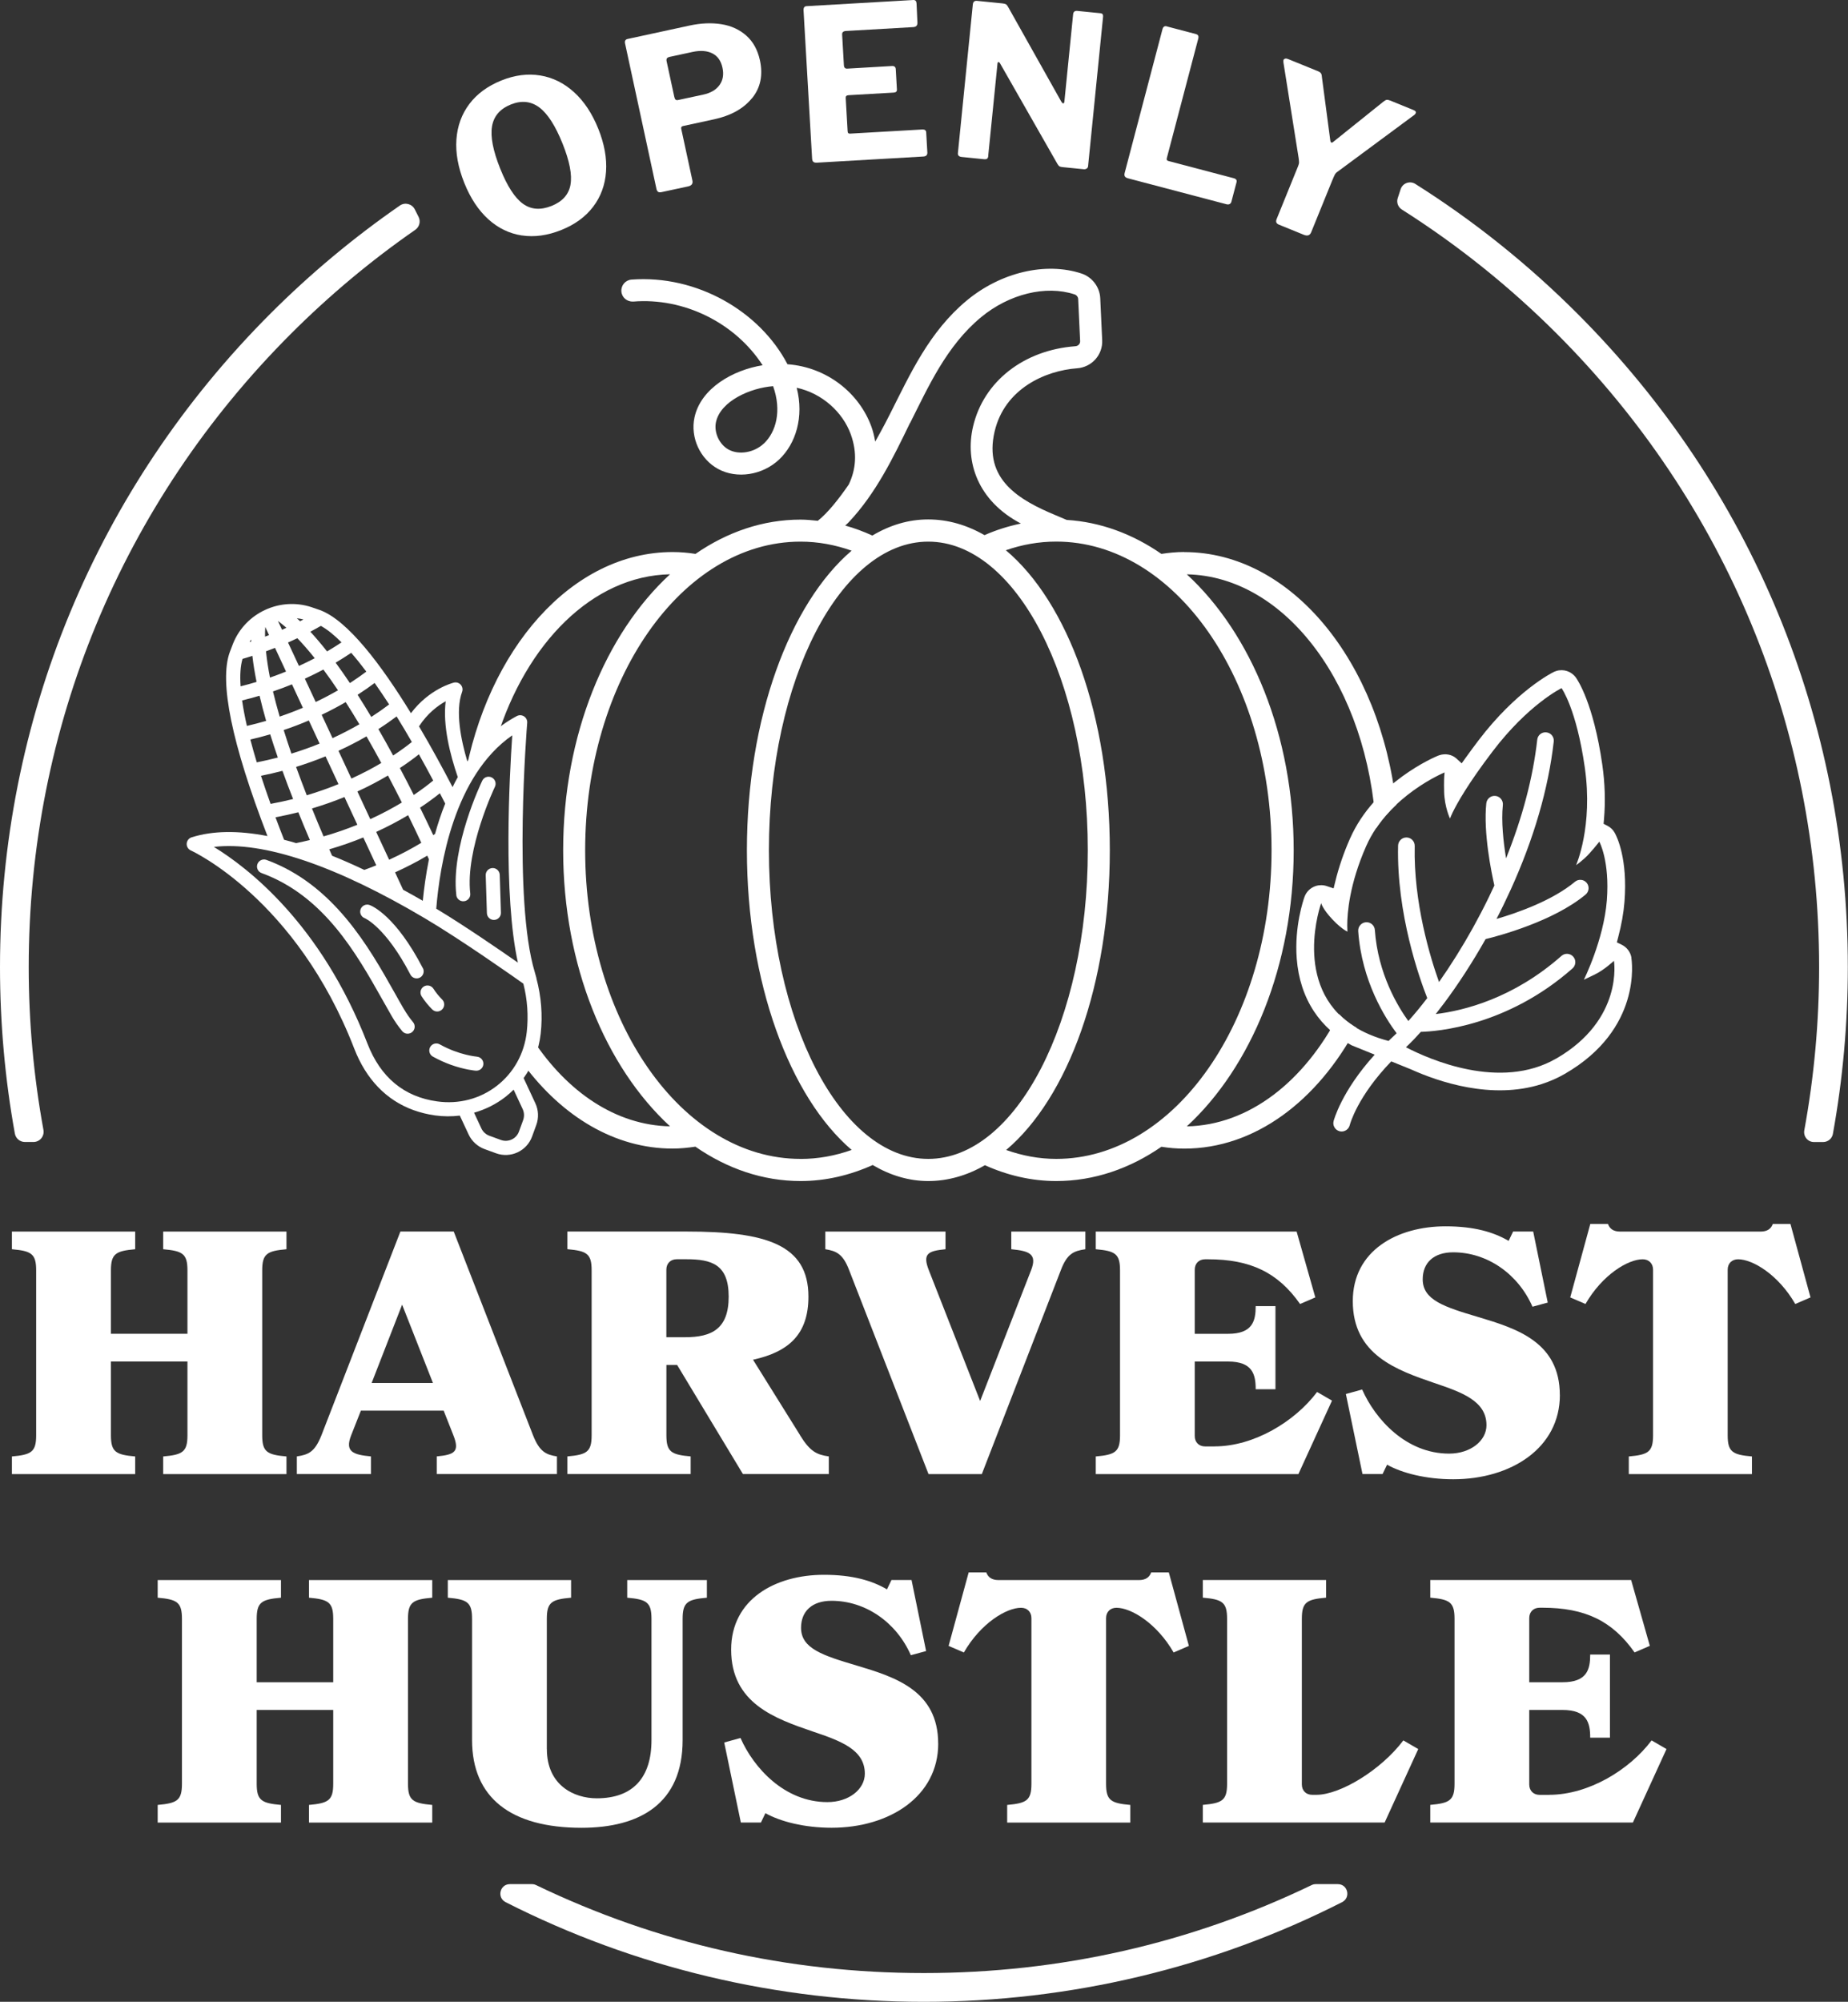 <svg width="665" height="720" viewBox="0 0 665 720" fill="none" xmlns="http://www.w3.org/2000/svg">
<rect x="0" y="0" width="665" height="720" fill="#333333" stroke="none"/>
<path d="M187.812 84.696C183.304 84.013 179.273 82.077 175.717 78.855C172.162 75.633 169.274 71.284 167.067 65.777C164.845 60.222 163.893 55.016 164.242 50.159C164.591 45.302 166.147 41.033 168.908 37.383C171.67 33.732 175.511 30.923 180.399 28.955C185.24 27.002 189.922 26.399 194.414 27.145C198.906 27.875 202.969 29.891 206.572 33.161C210.175 36.43 213.095 40.827 215.301 46.334C217.491 51.794 218.412 56.92 218.079 61.73C217.745 66.539 216.19 70.745 213.444 74.363C210.682 77.982 206.873 80.775 201.969 82.728C197.033 84.712 192.303 85.362 187.796 84.68L187.812 84.696ZM205.286 66.412C205.921 62.888 204.969 57.968 202.445 51.667C199.858 45.223 197.065 40.874 194.065 38.636C191.065 36.398 187.653 36.049 183.844 37.573C179.939 39.144 177.67 41.763 177.051 45.461C176.432 49.159 177.416 54.222 180.003 60.666C182.526 66.967 185.256 71.173 188.177 73.284C191.097 75.395 194.525 75.649 198.493 74.062C202.398 72.49 204.667 69.951 205.302 66.412H205.286Z" fill="white"/>
<path d="M270.569 35.35C267.521 39.096 262.966 41.62 256.919 42.921L245.777 45.334C245.238 45.445 245.016 45.778 245.143 46.334L249.158 64.919C249.412 66.062 248.888 66.776 247.603 67.046L238.096 69.093C237.492 69.22 237.064 69.189 236.794 68.982C236.524 68.776 236.334 68.443 236.223 67.935L224.938 15.685C224.732 14.749 225.033 14.194 225.827 14.019L248.126 9.194C252.237 8.305 256.046 8.147 259.57 8.702C263.093 9.258 266.077 10.623 268.537 12.797C270.997 14.955 272.632 17.923 273.457 21.685C274.616 27.034 273.664 31.589 270.616 35.335L270.569 35.35ZM256.3 19.177C254.38 18.241 252.047 18.082 249.269 18.669L241.016 20.447C240.524 20.558 240.175 20.733 240 20.971C239.826 21.225 239.778 21.59 239.889 22.082L242.635 34.795C242.746 35.287 242.889 35.636 243.095 35.827C243.301 36.017 243.587 36.065 243.984 35.985L253.126 34.017C255.745 33.446 257.681 32.303 258.919 30.589C260.157 28.875 260.506 26.796 259.983 24.367C259.443 21.844 258.205 20.114 256.284 19.177H256.3Z" fill="white"/>
<path d="M290.343 2.21L328.609 0.004C329.371 -0.044 329.768 0.369 329.816 1.226L330.133 8.066C330.196 9.13 329.689 9.685 328.625 9.749L304.405 11.146C303.437 11.209 302.993 11.638 303.04 12.447L303.675 23.462C303.723 24.319 304.135 24.732 304.881 24.684L320.975 23.748C321.832 23.7 322.292 24.081 322.34 24.89L322.753 32.175C322.8 32.89 322.404 33.255 321.594 33.302L305.342 34.239C304.627 34.286 304.294 34.604 304.326 35.207L305.008 47.127C305.024 47.476 305.104 47.73 305.246 47.872C305.373 48.015 305.596 48.079 305.897 48.063L331.863 46.571C332.768 46.523 333.26 46.873 333.291 47.634L333.704 54.84C333.752 55.745 333.276 56.237 332.26 56.3L293.993 58.506C293.39 58.538 292.946 58.443 292.676 58.205C292.406 57.967 292.263 57.57 292.232 57.014L289.153 3.718C289.105 2.749 289.47 2.257 290.279 2.21H290.343Z" fill="white"/>
<path d="M396.064 4.779C396.715 4.843 397.016 5.256 396.937 6.017L391.541 59.806C391.509 60.155 391.334 60.441 391.033 60.632C390.731 60.822 390.382 60.917 389.985 60.87L382.351 60.108C381.891 60.06 381.542 59.981 381.304 59.854C381.065 59.727 380.812 59.441 380.542 59.013L359.813 22.698C359.639 22.429 359.464 22.302 359.274 22.333C359.099 22.365 358.988 22.508 358.956 22.762L355.607 56.045V56.267C355.544 56.664 355.401 56.949 355.163 57.108C354.925 57.267 354.512 57.314 353.957 57.251L346.084 56.457C345.069 56.362 344.608 55.87 344.704 55.013L350.068 1.605C350.163 0.653 350.671 0.208 351.576 0.304L360.734 1.224C361.337 1.288 361.766 1.399 362.004 1.542C362.242 1.7 362.512 2.034 362.813 2.573L381.875 36.507C382.145 36.935 382.367 37.173 382.573 37.189C382.827 37.221 382.986 36.951 383.033 36.396L386.16 5.144C386.255 4.24 386.748 3.827 387.668 3.922L396.064 4.764V4.779Z" fill="white"/>
<path d="M419.858 9.496L430.365 12.258C431.142 12.464 431.428 13.004 431.19 13.892L419.905 56.762C419.81 57.111 419.81 57.365 419.905 57.539C419.985 57.714 420.175 57.841 420.477 57.92L443.935 64.094C444.824 64.332 445.157 64.808 444.966 65.539L443.125 72.522C443.03 72.919 442.808 73.204 442.506 73.379C442.189 73.554 441.824 73.585 441.379 73.474L405.938 64.142C405.351 63.983 404.97 63.761 404.78 63.444C404.589 63.142 404.573 62.713 404.716 62.174L418.302 10.559C418.54 9.623 419.064 9.274 419.842 9.464L419.858 9.496Z" fill="white"/>
<path d="M509.436 40.715C509.357 40.906 509.198 41.112 508.944 41.334L481.359 61.73C480.899 62.031 480.565 62.38 480.359 62.761C480.153 63.142 479.788 63.967 479.264 65.237L471.82 83.553C471.36 84.68 470.471 84.981 469.154 84.442L460.345 80.855C459.774 80.633 459.425 80.347 459.298 80.014C459.155 79.68 459.186 79.268 459.409 78.744L467.106 59.793C467.329 59.238 467.455 58.777 467.455 58.412C467.455 58.063 467.408 57.539 467.313 56.841L461.837 22.447C461.805 22.003 461.821 21.701 461.869 21.558C461.964 21.32 462.17 21.178 462.472 21.098C462.773 21.019 463.138 21.082 463.567 21.257L474.137 25.558C474.709 25.78 475.09 26.034 475.312 26.32C475.534 26.606 475.645 27.05 475.677 27.653L478.661 50.207C478.724 50.842 478.867 51.191 479.058 51.27C479.296 51.365 479.581 51.238 479.946 50.889L497.739 36.621C498.231 36.224 498.643 35.986 498.961 35.922C499.278 35.859 499.722 35.954 500.294 36.176L508.738 39.62C509.388 39.89 509.626 40.255 509.436 40.731V40.715Z" fill="white"/>
<path d="M664.939 347.843C664.939 259.041 630.355 175.541 567.567 112.753C549.838 95.024 530.253 79.359 509.27 66.138C507.318 64.916 504.731 65.868 504.017 68.058L502.969 71.264C502.461 72.804 503.08 74.486 504.445 75.359C524.555 88.104 543.315 103.134 560.25 120.069C621.086 180.905 654.607 261.803 654.607 347.843C654.607 367.539 652.813 387.252 649.274 406.552C648.877 408.742 650.527 410.758 652.749 410.758H656.051C657.765 410.758 659.257 409.535 659.558 407.853C663.13 388.156 664.939 368 664.939 347.858V347.843Z" fill="white"/>
<path d="M149.256 75.297C148.257 73.313 145.733 72.663 143.908 73.916C127.322 85.392 111.688 98.422 97.372 112.738C34.584 175.526 0 259.027 0 347.828C0 367.954 1.794 388.079 5.349 407.728C5.666 409.474 7.19 410.743 8.967 410.743H12.031C14.332 410.743 16.046 408.664 15.633 406.395C12.11 387.142 10.332 367.477 10.332 347.828C10.332 261.789 43.837 180.891 104.689 120.055C118.497 106.247 133.528 93.692 149.431 82.662C150.939 81.614 151.447 79.63 150.621 77.996L149.256 75.297Z" fill="white"/>
<path d="M332.462 709.651C283.45 709.651 236.502 699.001 192.887 678.003C192.427 677.781 191.935 677.67 191.427 677.67H183.475C179.872 677.67 178.73 682.511 181.936 684.146C228.217 707.651 279.816 719.999 332.446 719.999C385.076 719.999 436.675 707.667 482.956 684.146C486.162 682.511 485.02 677.67 481.417 677.67H473.465C472.957 677.67 472.465 677.781 472.005 678.003C428.39 699.001 381.441 709.651 332.43 709.651H332.462Z" fill="white"/>
<path d="M587.077 344.48C586.744 342.448 585.427 340.702 583.586 339.797L581.824 338.94L582.316 337.052C583.506 332.544 584.268 328.243 584.57 324.275C585.76 308.911 581.871 301.007 581.078 299.579C580.475 298.484 579.57 297.595 578.459 297.024L577.047 296.293L577.189 294.706C577.745 288.278 577.538 281.66 576.586 275.057C573.412 252.964 567.714 244.568 567.063 243.679C565.444 241.457 562.603 240.505 559.985 241.346C559.699 241.441 559.413 241.552 559.127 241.679C558.588 241.949 545.7 248.33 532.003 266.344C530.432 268.423 528.94 270.439 527.559 272.359L525.988 274.549L524.004 272.74C522.416 271.359 520.131 270.931 517.957 271.629C517.782 271.677 517.607 271.74 517.433 271.819C516.496 272.2 494.752 281.279 485.769 301.674C483.515 306.785 481.753 311.943 480.515 317.006L479.896 319.529L477.436 318.704C476.786 318.482 476.087 318.371 475.405 318.371C474.754 318.371 474.103 318.466 473.484 318.672C473.389 318.704 473.294 318.736 473.199 318.768C471.437 319.434 470.056 320.815 469.421 322.577C469.04 323.64 465.739 333.243 466.628 344.797C467.183 352.003 469.278 358.399 472.849 363.795C476.167 368.795 480.722 372.906 486.388 375.969L494.689 379.334C482.674 392.523 479.912 403.109 479.896 403.22C479.69 403.998 479.801 404.792 480.214 405.49C480.627 406.188 481.261 406.665 482.039 406.871C482.293 406.934 482.547 406.966 482.785 406.966C484.118 406.966 485.325 406.077 485.69 404.728C485.801 404.268 488.451 394.396 500.641 381.746L507.767 384.635C517.592 389.063 536.764 395.65 554.699 389.936C557.636 388.999 560.461 387.761 563.095 386.238C590.998 370.16 587.204 345.495 587.03 344.448L587.077 344.48ZM559.969 380.746C539.828 392.364 514.227 380.984 505.926 376.667C506.831 375.81 507.751 374.905 508.688 373.937L508.83 373.794C509.624 372.953 510.449 372.064 511.29 371.128C516.988 370.985 542.208 369.16 565.857 348.321C566.46 347.797 566.809 347.067 566.873 346.257C566.92 345.464 566.666 344.686 566.127 344.083C565.603 343.48 564.873 343.131 564.063 343.067C563.27 343.019 562.492 343.273 561.889 343.813C544.541 359.113 526.765 363.51 516.639 364.732C517.512 363.621 518.385 362.494 519.242 361.351C519.353 361.24 519.433 361.113 519.496 361.034C524.734 354.05 529.94 346.003 534.59 337.766C539.272 336.623 559.001 331.401 570.571 321.751C571.841 320.688 572.015 318.799 570.968 317.53C570.46 316.911 569.73 316.53 568.936 316.466C568.142 316.387 567.365 316.625 566.746 317.149C558.699 323.847 546.256 328.259 538.51 330.513C539.399 328.799 540.256 327.1 541.066 325.418C541.923 323.656 542.764 321.863 543.637 319.958C551.985 301.579 557.191 283.66 559.112 266.709C559.302 265.074 558.112 263.582 556.477 263.408C554.81 263.217 553.35 264.407 553.176 266.042C551.652 279.612 547.874 293.96 541.954 308.721C540.986 302.801 540.177 295.421 540.796 289.548C540.875 288.754 540.653 287.977 540.145 287.358C539.637 286.739 538.923 286.358 538.129 286.263C536.479 286.104 535.019 287.294 534.844 288.929C533.733 299.5 536.701 313.895 537.748 318.482C537.082 319.942 536.383 321.386 535.701 322.815C533.939 326.434 532.035 330.084 530.082 333.608C530.035 333.687 529.987 333.766 529.971 333.814C526.162 340.639 522.083 347.162 517.83 353.209C514.671 344.384 508.624 324.64 509.084 304.261C509.116 302.61 507.799 301.245 506.148 301.214C505.307 301.214 504.593 301.499 504.021 302.055C503.45 302.61 503.117 303.356 503.101 304.15C502.529 328.656 510.767 351.812 513.592 358.986C511.29 362.002 509.005 364.764 506.783 367.239C503.132 362.208 495.847 350.352 494.736 334.481C494.625 332.83 493.181 331.592 491.53 331.703C490.737 331.767 490.007 332.116 489.483 332.735C488.959 333.338 488.705 334.115 488.753 334.909C490.023 352.987 498.53 366.255 502.577 371.636C502.085 372.112 501.593 372.572 501.133 373.001C500.625 373.477 500.149 373.937 499.657 374.398C494.594 373.064 490.435 371.239 487.055 369.049C464.723 354.606 475.421 324.831 475.421 324.831C475.421 324.831 475.897 326.894 479.452 330.671C480.42 331.703 481.261 332.481 481.976 333.084C483.88 334.719 484.896 335.068 484.896 335.068C484.896 335.068 484.88 334.877 484.848 334.496C484.833 334.115 484.801 333.56 484.801 332.83C484.801 328.465 485.563 318.038 491.61 304.34C499.657 286.072 519.845 277.819 519.845 277.819C519.845 277.819 519.845 277.819 519.845 277.835C519.845 277.867 519.845 277.914 519.814 278.009C519.814 278.089 519.782 278.184 519.782 278.311C519.782 278.311 519.782 278.343 519.782 278.359C519.687 279.2 519.575 281.104 519.671 284.834C519.814 290.31 521.782 294.405 521.782 294.405C521.782 294.405 521.782 294.373 521.813 294.325C521.861 294.214 521.94 293.992 522.083 293.643C522.226 293.294 522.432 292.833 522.718 292.246C524.289 289.008 528.178 281.993 537.082 270.296C550.017 253.281 561.921 247.504 561.921 247.504C561.921 247.504 567.254 254.837 570.285 276.041C573.333 297.262 567.158 311.165 567.158 311.165C567.158 311.165 568.016 310.641 570.19 308.721C572.364 306.8 575.507 302.721 575.507 302.721C575.507 302.721 579.316 309.594 578.221 323.831C577.11 338.067 569.952 352.384 569.952 352.384C569.952 352.384 570.095 352.304 573.682 350.606C577.269 348.908 580.776 345.575 580.776 345.575C580.776 345.575 584.332 366.732 559.937 380.778L559.969 380.746Z" fill="white"/>
<path d="M58.725 530.193V523.845C65.708 523.226 67.454 522.226 67.454 516.242V489.689H39.917V516.242C39.917 522.226 41.663 523.226 48.646 523.845V530.193H4.285V523.845C11.269 523.226 13.014 522.226 13.014 516.242V456.914C13.014 450.93 11.269 449.931 4.285 449.312V442.963H48.646V449.312C41.663 449.931 39.917 450.93 39.917 456.914V479.722H67.454V456.914C67.454 450.93 65.708 449.931 58.725 449.312V442.963H103.086V449.312C96.102 449.931 94.356 450.93 94.356 456.914V516.242C94.356 522.226 96.102 523.226 103.086 523.845V530.193H58.725Z" fill="white"/>
<path d="M191.809 516.226C194.174 522.21 196.538 523.21 200.411 523.829V530.178H157.161V523.829C163.51 523.21 165.51 522.21 163.145 516.226L159.653 507.37H129.862L126.37 516.226C124.005 522.21 127.116 523.21 133.481 523.829V530.178H106.816V523.829C111.054 523.21 113.292 522.21 115.673 516.226L144.083 442.947H163.272L191.809 516.226ZM133.735 497.419H155.796L144.702 469.246L133.735 497.419Z" fill="white"/>
<path d="M287.895 516.226C291.513 522.083 293.878 523.21 298.243 523.829V530.178H267.341L243.66 490.927H239.804V516.226C239.804 522.21 241.549 523.21 248.533 523.829V530.178H204.172V523.829C211.155 523.21 212.901 522.21 212.901 516.226V456.898C212.901 450.915 211.155 449.915 204.172 449.296V442.947H247.041C275.578 442.947 290.91 447.566 290.91 466.374C290.91 479.706 284.054 486.197 270.975 489.054L287.926 516.226H287.895ZM243.534 452.915C241.296 452.915 239.788 454.407 239.788 456.66V480.96H246.517C256.12 480.96 262.214 477.976 262.214 466.374C262.214 454.772 256.104 452.915 247.009 452.915H243.518H243.534Z" fill="white"/>
<path d="M334.132 530.193L305.595 456.914C303.357 450.93 300.865 449.931 296.992 449.312V442.963H340.242V449.312C333.894 449.931 331.894 450.93 334.259 456.914L352.701 503.894L371.017 456.914C373.382 450.93 370.271 449.931 363.907 449.312V442.963H390.571V449.312C386.333 449.931 383.969 450.93 381.715 456.914L353.305 530.193H334.116H334.132Z" fill="white"/>
<path d="M437.067 520.226C451.272 520.226 465.985 511.258 473.952 500.656L479.317 503.767L467.223 530.193H394.309V523.845C401.292 523.226 403.038 522.226 403.038 516.242V456.914C403.038 450.93 401.292 449.931 394.309 449.312V442.963H466.588L473.317 466.643L467.826 469.008C459.842 457.66 450.002 452.93 434.67 452.93H433.67C431.432 452.93 429.924 454.422 429.924 456.676V479.737H441.892C450.748 479.737 451.859 475.119 451.859 469.77H458.969V499.672H451.859C451.859 494.308 450.732 489.705 441.892 489.705H429.924V516.496C429.924 518.734 431.416 520.242 433.67 520.242H437.035L437.067 520.226Z" fill="white"/>
<path d="M561.318 501.765C561.318 520.716 543.875 532.048 522.94 532.048C513.1 532.048 504.497 529.81 499.133 526.811L497.514 530.175H490.292L484.309 501.384L490.165 499.765C494.895 510.479 505.989 522.827 521.448 522.827C529.178 522.827 534.907 518.208 534.907 512.606C534.907 503.876 526.051 500.765 516.084 497.401C502.624 492.782 486.8 487.306 486.8 467.991C486.8 449.802 502.751 441.072 520.194 441.072C530.543 441.072 537.526 443.183 542.875 446.31L544.494 442.945H551.715L556.953 468.498L551.461 469.99C546.351 458.277 535.256 450.421 522.924 450.421C515.941 450.421 511.957 454.166 511.957 460.134C511.957 467.61 519.813 470.101 532.019 473.72C545.732 477.831 561.302 482.688 561.302 501.765H561.318Z" fill="white"/>
<path d="M630.482 530.193H586.12V523.844C593.104 523.225 594.85 522.225 594.85 516.242V456.676C594.85 454.438 593.358 452.93 591.104 452.93C585.866 452.93 576.645 458.421 570.534 469.008L565.043 466.643L572.265 440.217H578.613C579.232 441.963 580.613 442.963 582.978 442.963H633.576C635.941 442.963 637.322 441.963 637.941 440.217H644.29L651.511 466.643L646.02 469.008C639.909 458.421 630.688 452.93 625.45 452.93C623.212 452.93 621.704 454.422 621.704 456.676V516.242C621.704 522.225 623.45 523.225 630.434 523.844V530.193H630.482Z" fill="white"/>
<path d="M111.182 655.529V649.18C118.165 648.561 119.911 647.562 119.911 641.578V615.025H92.374V641.578C92.374 647.562 94.12 648.561 101.103 649.18V655.529H56.742V649.18C63.726 648.561 65.472 647.562 65.472 641.578V582.25C65.472 576.266 63.726 575.266 56.742 574.647V568.299H101.103V574.647C94.12 575.266 92.374 576.266 92.374 582.25V605.057H119.911V582.25C119.911 576.266 118.165 575.266 111.182 574.647V568.299H155.543V574.647C148.559 575.266 146.813 576.266 146.813 582.25V641.578C146.813 647.562 148.559 648.561 155.543 649.18V655.529H111.182Z" fill="white"/>
<path d="M196.788 629.103C196.788 642.07 206.502 646.8 214.739 646.8C227.817 646.8 234.436 639.324 234.436 625.865V582.25C234.436 576.266 232.69 575.266 225.706 574.647V568.299H254.37V574.647C247.387 575.266 245.641 576.266 245.641 582.25V625.865C245.641 648.673 230.309 657.402 209.247 657.402C183.821 657.402 169.87 646.562 169.87 625.865V582.25C169.87 576.266 168.124 575.266 161.141 574.647V568.299H205.502V574.647C198.518 575.266 196.772 576.266 196.772 582.25V629.103H196.788Z" fill="white"/>
<path d="M337.618 627.105C337.618 646.056 320.176 657.388 299.241 657.388C289.4 657.388 280.798 655.15 275.433 652.15L273.815 655.515H266.593L260.609 626.724L266.466 625.105C271.196 635.819 282.29 648.167 297.749 648.167C305.478 648.167 311.208 643.548 311.208 637.945C311.208 629.216 302.352 626.105 292.384 622.74C278.925 618.122 263.101 612.646 263.101 593.33C263.101 575.141 279.052 566.412 296.495 566.412C306.843 566.412 313.827 568.523 319.176 571.65L320.795 568.285H328.016L333.254 593.838L327.762 595.33C322.652 583.617 311.557 575.76 299.225 575.76C292.241 575.76 288.258 579.506 288.258 585.474C288.258 592.949 296.114 595.441 308.319 599.06C322.033 603.171 337.602 608.027 337.602 627.105H337.618Z" fill="white"/>
<path d="M406.79 655.533H362.429V649.184C369.412 648.565 371.158 647.565 371.158 641.582V582.015C371.158 579.778 369.666 578.27 367.413 578.27C362.175 578.27 352.954 583.761 346.843 594.348L341.352 591.983L348.573 565.557H354.922C355.541 567.303 356.922 568.302 359.286 568.302H409.885C412.25 568.302 413.631 567.303 414.25 565.557H420.598L427.82 591.983L422.328 594.348C416.218 583.761 406.996 578.27 401.759 578.27C399.521 578.27 398.013 579.762 398.013 582.015V641.582C398.013 647.565 399.759 648.565 406.742 649.184V655.533H406.79Z" fill="white"/>
<path d="M473.705 645.546C482.308 645.546 497.005 636.579 504.988 625.976L510.353 629.087L498.259 655.513H432.836V649.165C439.819 648.546 441.565 647.546 441.565 641.562V582.234C441.565 576.251 439.819 575.251 432.836 574.632V568.283H477.197V574.632C470.214 575.251 468.468 576.251 468.468 582.234V641.8C468.468 644.038 469.96 645.546 472.213 645.546H473.705Z" fill="white"/>
<path d="M557.438 645.546C571.643 645.546 586.356 636.579 594.323 625.976L599.688 629.087L587.594 655.513H514.68V649.165C521.663 648.546 523.409 647.546 523.409 641.562V582.234C523.409 576.251 521.663 575.251 514.68 574.632V568.283H586.959L593.689 591.964L588.197 594.328C580.214 582.98 570.373 578.251 555.041 578.251H554.041C551.803 578.251 550.296 579.743 550.296 581.996V605.058H562.263C571.119 605.058 572.23 600.439 572.23 595.09H579.341V624.992H572.23C572.23 619.628 571.103 615.025 562.263 615.025H550.296V641.816C550.296 644.054 551.787 645.562 554.041 645.562H557.406L557.438 645.546Z" fill="white"/>
<path d="M426.123 198.54C423.345 198.54 420.616 198.809 417.933 199.222C407.585 192.064 396.046 187.747 383.857 187.001C382.555 186.43 381.254 185.89 379.952 185.35C366.589 179.811 353.891 172.352 357.907 155.21C361.526 139.767 376.159 133.307 387.571 132.466C392.888 132.069 396.872 127.625 396.618 122.34L395.919 107.23C395.729 103.215 393.015 99.644 389.158 98.374C376.318 94.136 360.145 97.93 347.94 108.04C334.385 119.277 327.576 134.45 320.355 148.719C319.767 149.925 317.752 153.861 314.943 158.845C314.625 157.02 314.212 155.226 313.578 153.464C309.229 141.481 297.706 132.069 283.374 131.006C273.375 111.913 250.742 98.802 227.236 100.564C225.062 100.739 223.427 102.643 223.602 104.834C223.776 107.024 225.665 108.579 227.871 108.468C246.092 106.976 264.534 116.087 274.422 131.371C263.82 133.069 252.202 139.593 249.917 150.115C248.345 157.337 251.916 165.13 258.408 168.669C265.153 172.352 274.406 170.923 280.39 165.257C286.31 159.654 289.405 150.02 286.691 139.466C295.928 141.481 303.277 148.306 306.134 156.163C308.562 162.844 308.007 168.86 305.42 174.272C301.706 179.668 297.785 184.557 294.278 187.318C292.23 187.112 290.183 186.89 288.088 186.89C274.518 186.89 261.677 191.35 250.266 199.222C247.568 198.794 244.822 198.556 242.028 198.556C205.714 198.556 175.209 233.6 167.035 280.643C167.194 280.358 167.337 280.056 167.495 279.77C170.495 274.565 174.193 269.74 178.717 265.74C189.366 231.299 213.269 207.094 241.108 206.555C217.967 227.854 202.651 264.391 202.651 305.832C202.651 347.272 217.951 383.809 241.108 405.108C221.665 404.743 204.159 392.808 191.715 373.921C191.096 377.174 189.985 380.206 188.494 382.968C202.381 401.601 221.253 413.108 242.044 413.108C244.822 413.108 247.536 412.822 250.234 412.425C261.662 420.329 274.518 424.789 288.104 424.789C297.15 424.789 305.848 422.694 314.038 419.028C320.355 422.758 327.084 424.789 334.068 424.789C341.051 424.789 348.035 422.789 354.415 419.091C362.526 422.742 371.128 424.789 380.095 424.789C393.681 424.789 406.522 420.329 417.933 412.457C420.631 412.885 423.377 413.124 426.155 413.124C451.533 413.124 474.071 396.014 488.149 369.651C487.8 369.445 487.451 369.239 487.118 369.016C485.102 367.715 483.372 366.287 481.848 364.763C469.405 388.904 449.502 404.696 427.075 405.124C450.216 383.825 465.532 347.288 465.532 305.847C465.532 264.407 450.232 227.87 427.075 206.571C462.977 207.253 492.355 247.313 495.149 297.975C497.323 294.722 499.831 291.88 502.418 289.452C496.72 238.06 464.691 198.571 426.155 198.571L426.123 198.54ZM274.914 159.48C271.423 162.797 265.947 163.749 262.185 161.702C258.836 159.876 256.837 155.512 257.646 151.798C259.297 144.211 270.058 139.513 278.2 138.894C281.374 147.766 279.247 155.385 274.914 159.496V159.48ZM327.497 152.147C334.02 139.228 340.527 124.467 353.003 114.119C363.145 105.723 376.366 102.485 386.666 105.881C387.428 106.135 387.952 106.818 387.984 107.58L388.682 122.689C388.729 123.657 387.968 124.467 386.968 124.53C368.398 125.895 353.955 137.212 350.162 153.369C347.146 166.177 351.892 180.16 367.366 188.302C362.891 189.239 358.51 190.604 354.272 192.477C347.908 188.826 341.115 186.826 334.004 186.826C326.894 186.826 320.244 188.874 313.911 192.62C310.737 191.175 307.483 189.953 304.15 189.033C304.563 188.636 305.023 188.255 305.404 187.842C315.196 177.478 321.434 164.574 327.465 152.115L327.497 152.147ZM288.072 416.822C245.33 416.822 210.571 367.017 210.571 305.816C210.571 244.615 245.346 194.81 288.072 194.81C294.421 194.81 300.563 195.968 306.451 198.064C284.215 217.046 268.772 258.201 268.772 305.816C268.772 353.43 284.231 394.617 306.467 413.6C300.563 415.695 294.421 416.838 288.072 416.838V416.822ZM334.036 416.822C302.42 416.822 276.692 367.017 276.692 305.816C276.692 244.615 302.42 194.81 334.036 194.81C365.652 194.81 391.444 244.615 391.444 305.816C391.444 367.017 365.684 416.822 334.036 416.822ZM457.565 305.816C457.565 367.032 422.79 416.822 380.064 416.822C373.842 416.822 367.843 415.663 362.065 413.616C384.301 394.84 399.364 354.129 399.364 305.8C399.364 257.471 384.254 216.633 361.954 197.905C367.763 195.889 373.826 194.794 380.064 194.794C422.806 194.794 457.565 244.599 457.565 305.8V305.816Z" fill="white"/>
<path d="M145.324 362.923C144.245 361.082 143.149 359.129 142.023 357.114C132.754 340.639 120.04 318.101 95.868 309.277C94.551 308.801 93.106 309.483 92.63 310.785C92.154 312.102 92.821 313.546 94.138 314.022C116.564 322.196 128.246 342.925 137.626 359.59C138.769 361.637 139.88 363.605 140.959 365.462C142.07 367.383 143.356 369.208 144.737 370.874C145.038 371.224 145.403 371.478 145.816 371.636C146.625 371.938 147.578 371.795 148.308 371.208C149.387 370.319 149.53 368.716 148.641 367.653C147.435 366.192 146.324 364.605 145.34 362.923H145.324Z" fill="white"/>
<path d="M171.609 380.047C171.609 380.047 165.181 379.524 158.245 375.619C157.023 374.937 155.483 375.365 154.801 376.587C154.118 377.81 154.547 379.349 155.769 380.032C157.959 381.254 160.086 382.19 162.038 382.904C167.181 384.777 171.022 385.079 171.244 385.095C172.641 385.19 173.847 384.142 173.942 382.761C174.037 381.365 172.974 380.158 171.609 380.063V380.047Z" fill="white"/>
<path d="M152.162 348.221C142.385 329.366 133.925 325.858 133.005 325.509C131.687 325.033 130.243 325.716 129.767 327.017C129.291 328.334 129.957 329.779 131.275 330.255C131.306 330.271 138.798 333.429 147.686 350.539C147.987 351.126 148.495 351.539 149.067 351.745C149.702 351.983 150.448 351.951 151.098 351.618C152.336 350.967 152.812 349.444 152.178 348.206L152.162 348.221Z" fill="white"/>
<path d="M156.451 363.651C157.34 363.984 158.388 363.778 159.102 363.064C160.086 362.08 160.102 360.477 159.102 359.493C157.896 358.287 156.832 356.969 155.959 355.604C155.197 354.43 153.642 354.096 152.468 354.842C151.293 355.604 150.96 357.16 151.706 358.334C152.785 360.001 154.071 361.604 155.531 363.064C155.801 363.334 156.118 363.524 156.451 363.651Z" fill="white"/>
<path d="M164.19 321.925C164.301 322.909 164.968 323.703 165.841 324.02C166.19 324.147 166.587 324.195 167 324.147C168.38 323.989 169.38 322.735 169.222 321.354C167.396 305.435 177.983 283.214 178.094 282.992C178.697 281.738 178.173 280.231 176.919 279.612C175.618 279.009 174.142 279.532 173.539 280.786C173.078 281.754 162.206 304.546 164.206 321.925H164.19Z" fill="white"/>
<path d="M174.783 314.813L175.211 328.431C175.243 329.495 175.941 330.383 176.878 330.733C177.179 330.844 177.497 330.891 177.814 330.875C179.211 330.828 180.306 329.669 180.258 328.273L179.83 314.655C179.782 313.258 178.608 312.163 177.227 312.21C175.83 312.258 174.735 313.417 174.783 314.813Z" fill="white"/>
<path d="M193.046 351.858C193.046 351.858 193.03 351.715 192.998 351.652C192.84 351.033 192.649 350.35 192.443 349.668C184.539 323.559 189.665 260.612 189.713 259.977C189.792 259.057 189.348 258.168 188.586 257.66C187.808 257.152 186.824 257.105 185.999 257.533C178.571 261.485 172.762 267.247 168.175 273.865C165.874 266.151 163.763 255.771 166.286 248.836C166.604 247.963 166.413 246.979 165.794 246.28C165.175 245.582 164.223 245.296 163.318 245.518C162.922 245.614 154.462 247.772 147.875 256.517C137.289 239.265 125.163 223.092 115.116 219.425C114.053 219.045 113.006 218.68 111.99 218.346C100.673 214.68 88.341 220.425 83.881 231.424C83.484 232.44 83.088 233.472 82.691 234.535C78.818 245.169 83.389 267.437 96.245 300.704C85.675 298.656 76.533 298.768 68.946 301.164C67.946 301.482 67.248 302.386 67.184 303.434C67.121 304.481 67.724 305.465 68.692 305.894C69.073 306.069 106.609 323.273 127.48 377.173C131.766 388.204 139.035 395.727 148.764 399.267C151.224 400.155 153.843 400.806 156.589 401.187C159.589 401.6 162.557 401.6 165.461 401.25L168.635 408.044C169.762 410.456 171.841 412.361 174.333 413.281L178.508 414.805C183.745 416.709 189.57 414.011 191.475 408.758L192.998 404.584C193.903 402.092 193.792 399.267 192.665 396.854L188.427 387.76C191.76 383.125 193.903 377.665 194.57 371.761C195.3 365.127 194.776 358.461 193.03 351.906L193.046 351.858ZM184.332 264.485C183.333 279.071 181.015 321.94 186.364 346.224C179.269 341.272 166.826 332.749 156.986 326.829C158.208 311.481 163.287 279.071 184.348 264.469L184.332 264.485ZM110.387 286.039C109.085 282.706 107.8 279.293 106.546 275.833C110.323 274.659 113.863 273.389 117.148 272.04L121.798 282.023C118.291 283.452 114.497 284.816 110.387 286.039ZM111.514 302.132C109.911 302.529 108.244 302.894 106.562 303.243C105.086 302.799 103.641 302.402 102.229 302.037C101.134 299.276 100.118 296.593 99.134 293.958C101.975 293.419 104.721 292.816 107.355 292.149C108.736 295.546 110.117 298.895 111.514 302.148V302.132ZM111.133 259.136L115.005 267.453C111.863 268.739 108.482 269.945 104.863 271.056C103.895 268.231 102.975 265.406 102.086 262.58C105.292 261.501 108.308 260.342 111.133 259.136ZM100.642 257.74C99.753 254.676 98.927 251.645 98.229 248.693C100.61 247.883 102.895 247.026 105.07 246.137L108.99 254.565C106.371 255.676 103.578 256.74 100.626 257.74H100.642ZM126.449 280.023L121.798 270.04C125.528 268.342 128.877 266.58 131.877 264.85C133.718 268.04 135.496 271.246 137.21 274.421C134.099 276.278 130.496 278.182 126.449 280.023ZM139.606 278.928C141.352 282.245 143.035 285.515 144.606 288.642C141.336 290.61 137.559 292.657 133.242 294.625L128.607 284.674C132.702 282.801 136.369 280.849 139.606 278.928ZM119.656 265.469L115.751 257.089C118.926 255.581 121.798 254.041 124.401 252.534C126.068 255.137 127.703 257.803 129.322 260.501C126.449 262.152 123.243 263.85 119.672 265.485L119.656 265.469ZM113.609 252.486L109.704 244.106C112.069 243.027 114.307 241.916 116.37 240.82C118.132 243.201 119.894 245.693 121.624 248.28C119.211 249.677 116.545 251.089 113.609 252.486ZM123.957 286.673L128.591 296.641C124.877 298.149 120.814 299.577 116.434 300.831C115.085 297.672 113.672 294.308 112.26 290.784C116.45 289.53 120.338 288.149 123.957 286.673ZM130.734 301.212L135.4 311.227C134.019 311.798 132.575 312.338 131.099 312.877C127.099 310.989 123.243 309.275 119.497 307.783C119.164 307.037 118.83 306.275 118.481 305.481C122.878 304.196 126.973 302.751 130.734 301.212ZM135.384 299.212C139.717 297.228 143.527 295.181 146.86 293.197C148.605 296.752 150.193 300.101 151.605 303.132C148.383 305.085 144.511 307.18 140.035 309.227L135.369 299.212H135.384ZM153.748 307.751C153.954 308.211 154.145 308.64 154.351 309.068C153.24 314.623 152.558 319.766 152.145 323.988C149.748 322.607 147.399 321.289 145.066 320.02L142.162 313.766C146.177 311.925 150.082 309.957 153.748 307.751ZM151.161 290.498C154.049 288.578 156.414 286.816 158.287 285.308C158.922 286.546 159.557 287.769 160.208 289.022C158.747 292.657 157.541 296.323 156.541 299.942C156.335 300.085 156.129 300.228 155.906 300.371C154.494 297.339 152.891 294.022 151.161 290.498ZM160.382 252.216C159.287 260.85 161.922 271.31 164.731 279.499C164.064 280.69 163.445 281.896 162.858 283.102C159.398 276.452 155.272 268.85 150.78 261.247C153.811 256.581 157.573 253.772 160.398 252.216H160.382ZM150.748 271.31C152.431 274.325 154.161 277.484 155.891 280.737C154.129 282.182 151.796 283.975 148.891 285.927C147.32 282.801 145.653 279.547 143.892 276.246C146.542 274.5 148.828 272.833 150.732 271.31H150.748ZM148.209 266.866C146.495 268.247 144.225 269.913 141.479 271.738C139.765 268.58 137.987 265.406 136.162 262.231C138.686 260.612 140.876 259.073 142.717 257.676C144.511 260.581 146.352 263.644 148.209 266.882V266.866ZM140.019 253.375C138.241 254.74 136.083 256.263 133.607 257.866C131.988 255.168 130.353 252.502 128.687 249.899C131.036 248.375 133.083 246.947 134.813 245.645C136.511 248.058 138.241 250.613 140.035 253.375H140.019ZM131.829 241.551C130.179 242.804 128.195 244.201 125.909 245.677C124.211 243.154 122.513 240.693 120.783 238.344C122.83 237.122 124.703 235.932 126.385 234.805C128.131 236.805 129.94 239.059 131.829 241.566V241.551ZM115.45 225.108C117.704 226.346 120.211 228.345 122.894 231.044C121.322 232.091 119.592 233.186 117.688 234.297C115.688 231.758 113.672 229.377 111.672 227.203C112.942 226.52 114.212 225.838 115.45 225.123V225.108ZM109.18 222.79C108.784 222.997 108.403 223.235 107.99 223.441C107.593 223.076 107.212 222.727 106.816 222.378C107.609 222.457 108.387 222.6 109.18 222.79ZM106.99 229.536C109.069 231.694 111.164 234.123 113.259 236.741C111.482 237.678 109.577 238.598 107.577 239.519L103.641 231.091C104.768 230.599 105.879 230.075 106.99 229.536ZM103.07 225.79C102.546 226.028 102.038 226.282 101.499 226.52L100.007 223.33C101.022 224.076 102.038 224.901 103.07 225.806V225.79ZM102.927 241.535C101.086 242.281 99.165 243.011 97.15 243.709C96.499 240.408 96.023 237.249 95.721 234.25C96.817 233.853 97.896 233.424 98.959 233.012L102.927 241.535ZM95.467 225.52L96.817 228.425C96.34 228.615 95.864 228.79 95.372 228.98C95.356 227.774 95.388 226.631 95.452 225.52H95.467ZM90.373 230.012C90.373 230.25 90.373 230.488 90.404 230.726C90.214 230.79 90.008 230.837 89.817 230.901C89.992 230.599 90.182 230.298 90.373 230.012ZM87.278 236.979C88.468 236.646 89.642 236.265 90.817 235.884C91.15 238.868 91.674 242.011 92.325 245.264C90.468 245.82 88.563 246.36 86.579 246.852C86.294 242.773 86.532 239.455 87.278 236.964V236.979ZM87.119 251.931C89.278 251.407 91.373 250.835 93.404 250.232C94.103 253.184 94.88 256.2 95.769 259.279C93.547 259.93 91.246 260.533 88.849 261.088C88.087 257.771 87.516 254.724 87.119 251.931ZM90.071 265.993C92.531 265.421 94.928 264.802 97.229 264.12C98.086 266.882 99.007 269.659 99.975 272.468C97.547 273.103 95.007 273.675 92.404 274.198C91.531 271.341 90.769 268.612 90.087 265.993H90.071ZM93.912 279.039C96.578 278.5 99.165 277.896 101.641 277.246C102.864 280.642 104.149 284.023 105.467 287.388C102.879 288.038 100.165 288.61 97.372 289.134C96.118 285.626 94.96 282.261 93.912 279.039ZM188.269 402.822L186.745 406.996C185.793 409.615 182.888 410.964 180.253 410.012L176.079 408.488C174.825 408.028 173.794 407.075 173.222 405.869L170.588 400.203C174.651 399.06 178.492 397.156 181.904 394.505C182.936 393.696 183.904 392.823 184.824 391.918L188.094 398.933C188.65 400.139 188.713 401.552 188.269 402.806V402.822ZM189.554 371.158C188.681 378.951 184.856 385.823 178.809 390.521C172.746 395.235 165.096 397.235 157.303 396.14C145.384 394.505 136.924 387.49 132.21 375.316C115.497 332.146 88.944 311.925 76.961 304.608C94.769 302.497 120.862 311.29 153.05 330.384C165.969 338.034 184.428 351.033 188.332 353.794C189.792 359.524 190.189 365.365 189.554 371.158Z" fill="white"/>
</svg>
